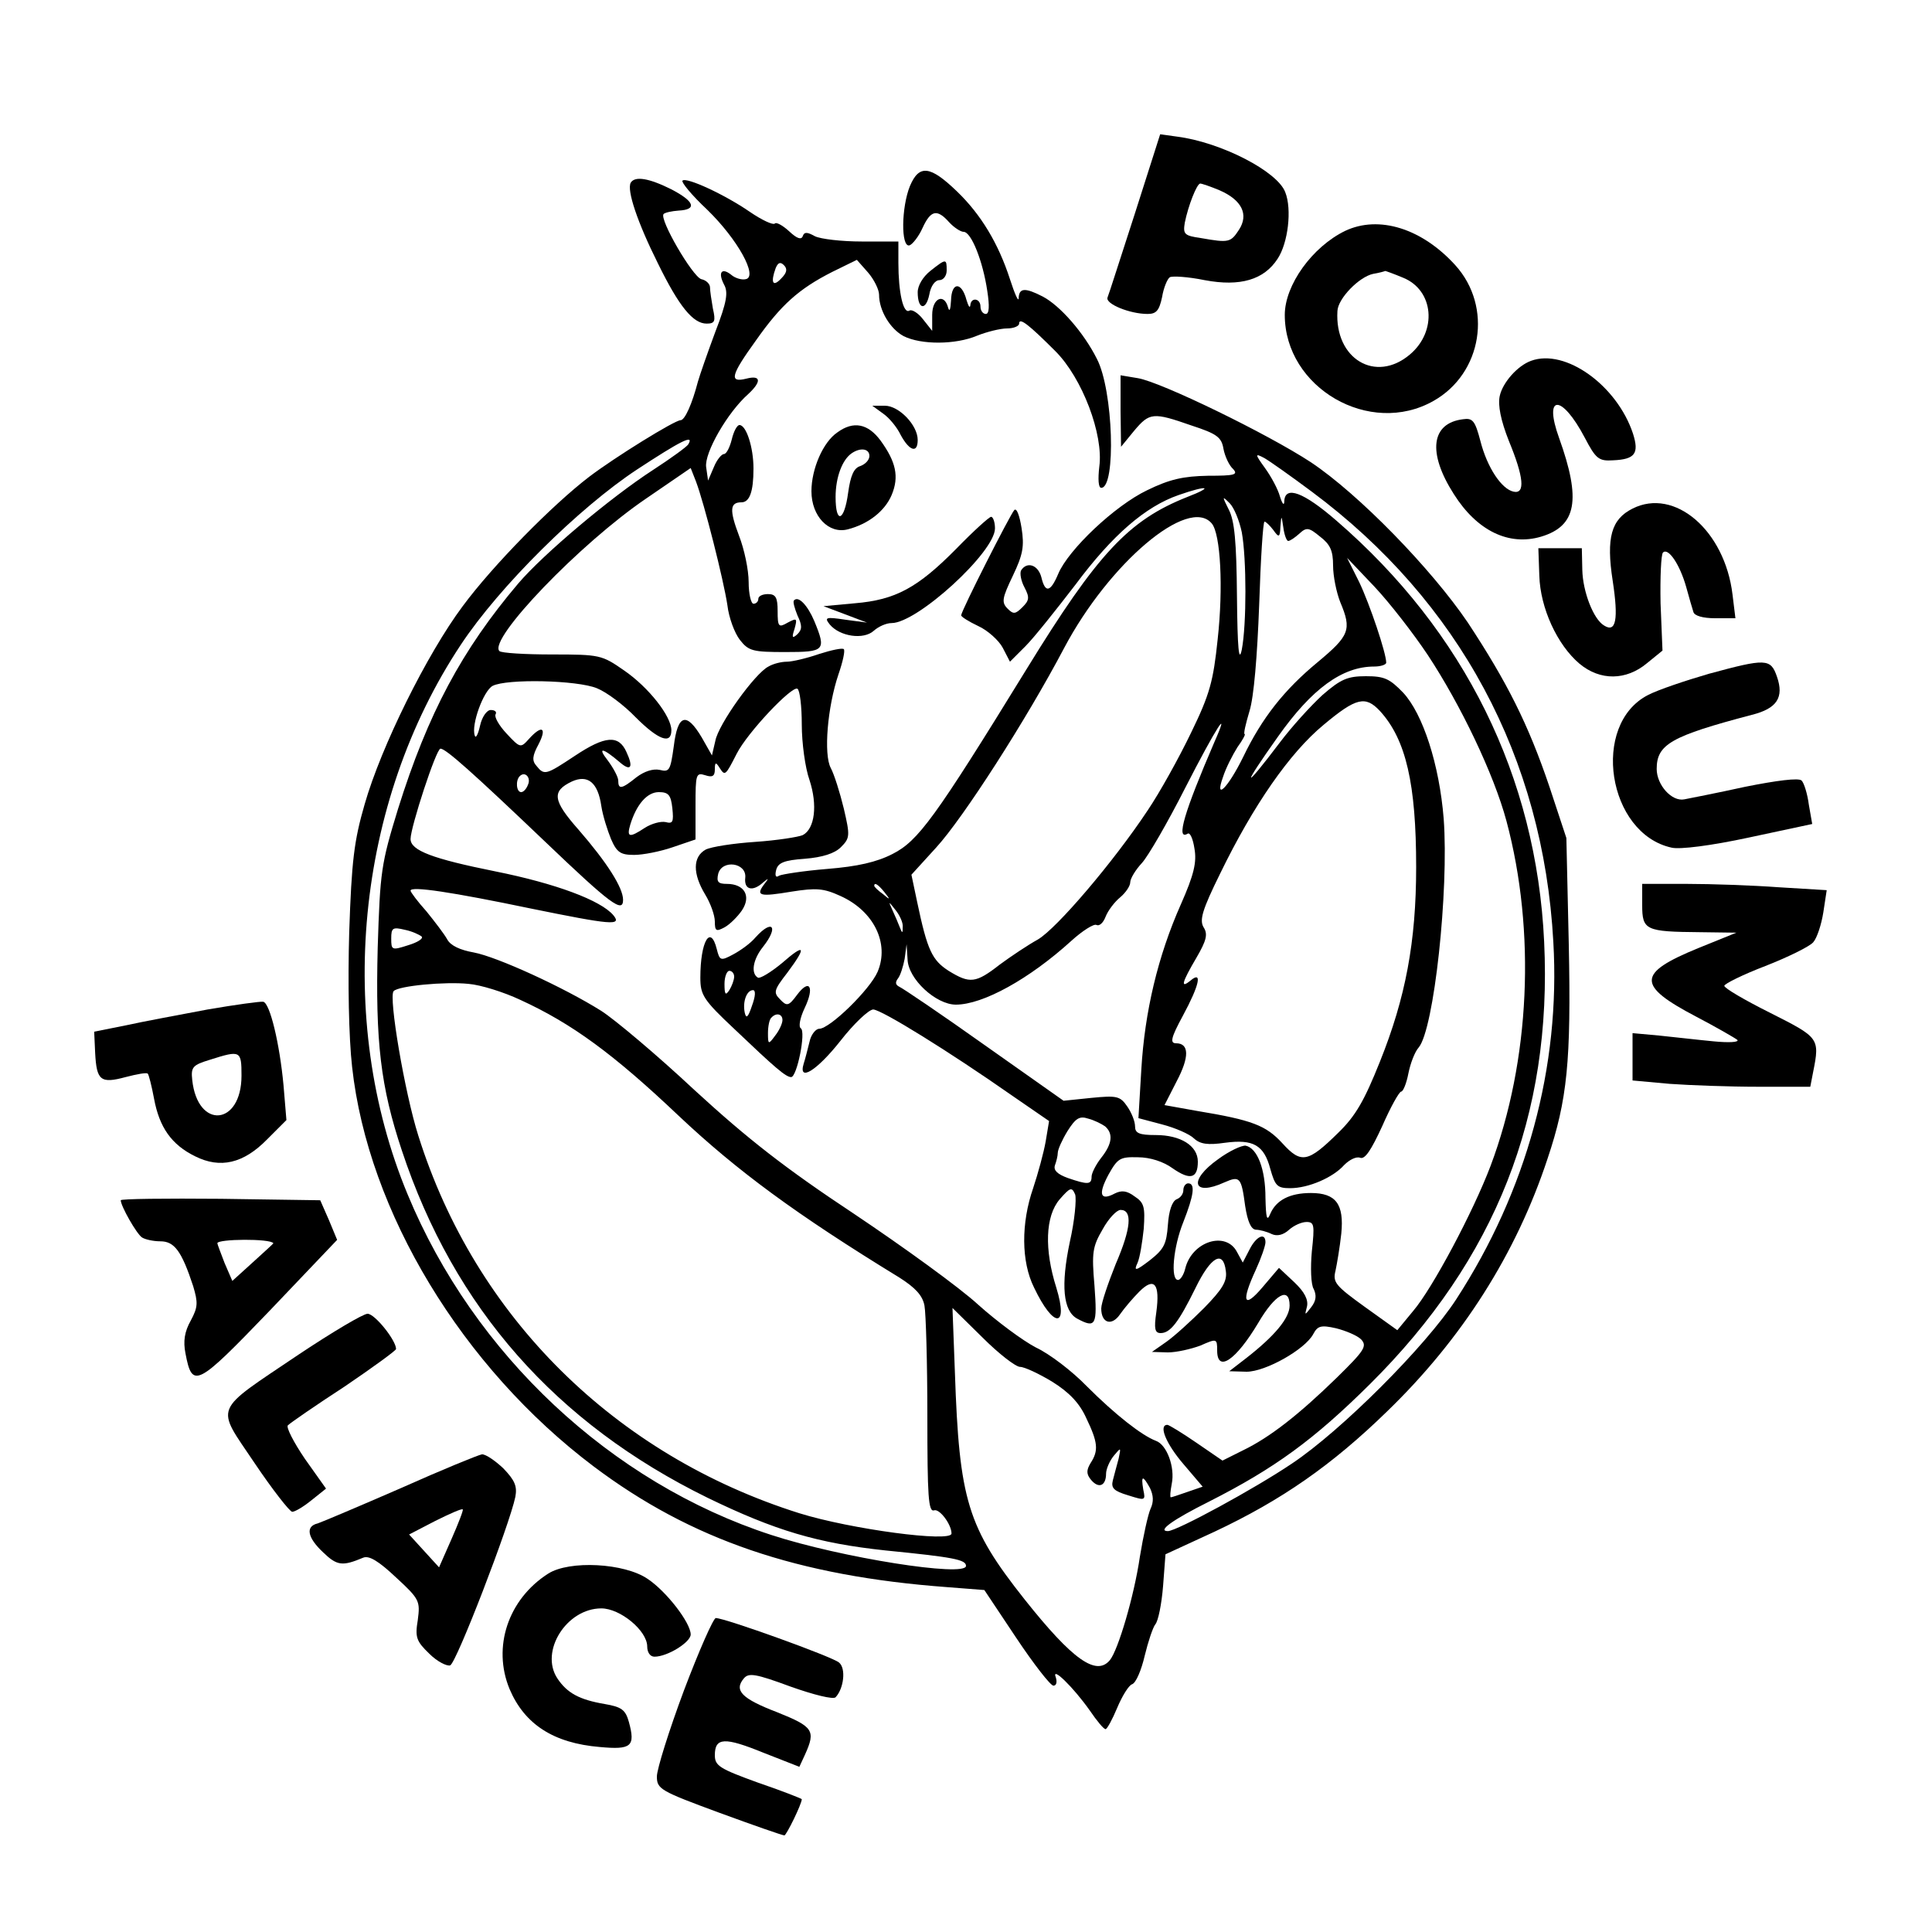 <?xml version="1.0" encoding="UTF-8" standalone="yes"?>
<svg version="1.0" xmlns="http://www.w3.org/2000/svg" width="300pt" height="300pt" viewBox="0 0 400 400" preserveAspectRatio="xMidYMid meet">
  <g transform="translate(0,400) scale(0.1,-0.1)" fill="#000000" stroke="none">
    <path d="M2350 3559 c-29 -89 -54 -168 -57 -175 -5 -13 46 -34 83 -34 18 0 24
7 30 35 3 19 11 38 16 41 5 3 38 1 72 -6 74 -14 123 1 151 44 22 33 30 103 16
138 -16 43 -132 103 -223 115 l-36 5 -52 -163z m175 47 c46 -20 61 -50 40 -82
-17 -26 -21 -27 -78 -17 -35 5 -38 8 -34 32 7 35 25 81 32 81 3 0 21 -6 40
-14z"/>
    <path d="M1884 3615 c-18 -44 -19 -128 -1 -123 6 2 19 18 27 36 17 37 30 40
55 12 10 -11 24 -20 30 -20 16 0 40 -61 49 -122 5 -32 4 -48 -3 -48 -6 0 -11
7 -11 15 0 18 -20 20 -21 3 -1 -7 -4 -2 -8 11 -10 38 -31 38 -32 -1 -1 -18 -3
-25 -6 -15 -8 31 -33 20 -33 -15 l0 -33 -19 24 c-10 13 -23 21 -28 18 -13 -8
-23 38 -23 99 l0 44 -76 0 c-41 0 -85 5 -97 11 -16 9 -22 9 -25 0 -3 -8 -12
-5 -28 10 -13 12 -27 20 -30 16 -4 -3 -26 7 -51 24 -52 36 -132 73 -140 65 -3
-3 19 -30 51 -60 63 -61 106 -139 80 -144 -8 -2 -22 2 -30 9 -20 16 -28 5 -15
-20 9 -16 6 -36 -18 -98 -16 -43 -32 -89 -36 -103 -12 -46 -27 -80 -36 -80
-12 0 -135 -76 -189 -117 -76 -58 -200 -184 -262 -268 -74 -99 -169 -291 -203
-410 -22 -76 -27 -117 -32 -265 -3 -104 -1 -217 6 -279 33 -300 228 -622 500
-827 202 -152 422 -227 732 -250 l77 -6 66 -99 c36 -54 71 -99 77 -99 6 0 8 7
5 17 -10 25 36 -20 70 -68 15 -22 29 -39 33 -39 3 0 14 20 24 44 10 24 24 47
31 49 8 3 19 29 26 59 7 29 17 59 22 65 6 7 13 42 16 79 l5 66 102 47 c138 65
242 137 357 249 155 150 267 326 332 523 41 122 49 202 44 443 l-5 221 -35
106 c-44 130 -88 217 -169 340 -76 112 -226 266 -325 332 -90 59 -310 166
-358 174 l-36 6 0 -74 1 -74 27 33 c32 38 39 39 119 11 52 -17 62 -24 66 -48
3 -16 12 -35 20 -42 11 -12 3 -14 -52 -14 -51 -1 -79 -7 -126 -30 -67 -32
-163 -123 -184 -173 -16 -38 -27 -41 -35 -7 -7 26 -30 33 -42 14 -3 -6 0 -22
7 -35 11 -21 10 -27 -4 -41 -15 -15 -19 -15 -31 -3 -13 13 -11 22 11 68 21 44
24 61 18 99 -4 25 -10 42 -15 37 -9 -10 -110 -209 -110 -218 0 -3 16 -13 35
-22 20 -9 43 -30 51 -45 l15 -29 32 32 c18 18 64 76 104 128 76 102 144 161
213 185 60 21 75 18 18 -4 -121 -48 -185 -116 -333 -357 -190 -309 -224 -355
-277 -382 -33 -17 -73 -26 -135 -31 -49 -4 -94 -11 -100 -14 -7 -5 -9 0 -6 12
4 15 17 20 59 23 37 3 62 11 75 24 19 19 19 24 6 80 -8 33 -20 71 -27 84 -15
28 -7 126 16 194 9 26 14 49 11 52 -3 3 -26 -2 -51 -10 -26 -9 -56 -16 -67
-16 -11 0 -28 -4 -38 -10 -28 -14 -104 -120 -110 -154 l-7 -30 -21 37 c-32 54
-50 48 -58 -18 -7 -50 -9 -54 -29 -49 -14 3 -32 -3 -48 -15 -31 -25 -38 -26
-38 -7 0 7 -10 26 -22 42 -22 28 -10 26 25 -4 23 -20 29 -11 14 21 -16 36 -44
34 -107 -8 -59 -39 -63 -41 -79 -21 -10 11 -9 21 4 45 18 35 7 41 -20 11 -17
-19 -18 -19 -46 11 -16 17 -26 35 -23 40 3 5 -1 9 -10 9 -8 0 -18 -14 -22 -32
-4 -18 -9 -28 -11 -21 -8 22 18 93 37 103 29 15 175 12 216 -5 20 -8 56 -35
80 -60 47 -47 74 -57 74 -27 0 29 -47 89 -98 124 -46 32 -50 33 -149 33 -56 0
-105 3 -109 7 -24 24 167 223 304 316 l92 63 11 -28 c17 -45 57 -203 65 -256
3 -26 15 -58 26 -72 18 -23 27 -25 94 -25 82 0 85 3 60 64 -14 33 -33 53 -42
43 -3 -2 1 -16 7 -31 10 -21 10 -29 0 -39 -11 -10 -12 -7 -6 11 6 22 5 23 -14
13 -19 -11 -21 -9 -21 24 0 28 -4 35 -20 35 -11 0 -20 -4 -20 -10 0 -5 -4 -10
-10 -10 -5 0 -10 20 -10 45 0 25 -9 68 -20 96 -20 53 -19 69 5 69 17 0 25 22
25 70 0 44 -15 90 -29 90 -5 0 -12 -13 -16 -30 -4 -16 -11 -30 -16 -30 -5 0
-15 -12 -21 -27 l-12 -28 -4 28 c-4 29 44 113 87 151 28 26 27 40 -4 32 -36
-9 -32 7 20 79 52 74 89 107 158 142 l51 25 23 -26 c13 -15 23 -36 23 -46 0
-33 23 -71 51 -86 36 -18 107 -18 152 1 20 8 48 15 62 15 14 0 25 5 25 10 0
14 21 -3 75 -57 56 -56 100 -173 91 -239 -3 -26 -2 -44 4 -44 31 0 25 202 -9
267 -27 54 -76 110 -112 129 -37 19 -49 18 -50 -3 0 -10 -8 8 -18 39 -24 74
-60 134 -110 182 -55 53 -78 56 -97 11z m-267 -192 c-17 -18 -22 -8 -11 22 5
12 10 13 17 6 8 -8 6 -16 -6 -28z m-192 -343 c-3 -5 -36 -29 -73 -53 -88 -57
-227 -174 -279 -235 -117 -138 -187 -269 -249 -467 -35 -114 -37 -129 -42
-287 -5 -195 6 -288 50 -420 108 -326 319 -565 633 -719 140 -68 228 -94 368
-109 141 -14 167 -19 167 -32 0 -24 -259 17 -403 64 -332 108 -616 374 -753
705 -151 363 -107 811 110 1138 80 121 245 284 365 363 90 59 119 74 106 52z
m1291 -98 c305 -227 479 -550 500 -932 15 -259 -55 -515 -201 -740 -63 -97
-238 -272 -340 -340 -77 -52 -239 -140 -257 -140 -23 0 11 24 85 61 136 69
217 128 333 243 261 259 378 557 361 916 -16 342 -165 643 -430 872 -68 59
-106 73 -108 41 0 -11 -4 -7 -9 9 -4 15 -18 41 -31 59 -21 29 -21 31 -2 21 11
-6 56 -38 99 -70z m-145 -84 c10 -55 10 -191 0 -243 -6 -29 -9 3 -10 110 -1
114 -5 157 -17 180 -14 28 -14 29 2 13 9 -9 20 -36 25 -60z m-62 18 c18 -22
24 -132 12 -240 -9 -86 -16 -113 -55 -193 -25 -52 -65 -124 -90 -161 -71 -107
-188 -244 -227 -267 -20 -11 -56 -35 -79 -52 -50 -39 -62 -40 -106 -13 -34 22
-44 42 -65 142 l-12 57 51 56 c56 61 187 265 265 413 93 176 258 316 306 258z
m158 -36 c4 0 14 7 23 15 15 14 20 13 43 -6 21 -16 27 -29 27 -60 0 -22 7 -56
15 -76 24 -57 19 -69 -47 -124 -69 -57 -115 -115 -154 -196 -32 -65 -60 -92
-42 -42 6 19 20 46 30 62 11 15 17 27 15 27 -3 0 2 21 10 48 9 29 16 113 20
220 3 94 8 172 11 172 3 0 11 -8 18 -17 12 -17 14 -16 15 7 2 24 2 24 6 -2 2
-16 7 -28 10 -28z m289 -236 c68 -103 137 -247 163 -344 61 -228 49 -496 -33
-714 -36 -95 -120 -253 -160 -300 l-33 -40 -67 48 c-61 44 -67 51 -61 75 3 14
9 49 12 77 6 61 -11 84 -63 84 -44 0 -72 -15 -84 -43 -7 -17 -9 -9 -10 33 0
60 -17 103 -41 108 -8 1 -34 -11 -57 -28 -62 -44 -53 -78 13 -48 32 14 35 11
43 -49 5 -32 12 -48 22 -49 8 0 23 -4 33 -9 11 -5 24 -2 36 9 10 9 26 16 36
16 16 0 17 -6 11 -61 -3 -33 -2 -69 4 -78 6 -13 5 -24 -5 -37 -14 -18 -14 -18
-9 1 3 14 -5 30 -26 50 l-32 30 -34 -40 c-39 -46 -45 -31 -14 36 11 24 20 50
20 57 0 21 -19 13 -33 -15 l-14 -27 -12 22 c-23 44 -93 22 -107 -34 -3 -13
-10 -24 -15 -24 -16 0 -10 68 11 120 22 56 25 80 10 80 -5 0 -10 -6 -10 -14 0
-8 -6 -16 -14 -19 -9 -4 -16 -23 -18 -53 -3 -40 -8 -50 -37 -73 -30 -23 -34
-23 -26 -6 5 11 10 43 13 71 3 45 1 54 -19 67 -16 12 -27 13 -41 6 -30 -16
-35 -2 -13 39 19 34 24 37 61 36 25 0 53 -9 72 -23 36 -25 52 -21 52 14 0 33
-36 55 -87 55 -35 0 -43 4 -43 18 0 10 -7 28 -16 41 -15 22 -22 23 -74 18
l-58 -6 -163 115 c-90 64 -170 118 -177 121 -8 4 -9 9 -3 17 5 6 11 25 14 41
l4 30 2 -31 c1 -41 59 -94 100 -94 56 0 152 53 239 132 23 21 47 36 52 33 6
-3 14 4 19 17 5 13 19 31 30 40 12 10 21 24 21 31 0 8 11 26 24 40 13 14 54
85 90 156 64 125 95 173 60 94 -62 -144 -80 -204 -55 -189 5 3 11 -11 14 -31
5 -28 -1 -54 -28 -115 -48 -108 -75 -223 -82 -342 l-6 -101 49 -13 c27 -7 57
-20 66 -29 13 -12 29 -14 64 -9 59 8 81 -5 94 -54 10 -35 14 -40 41 -40 38 0
89 22 112 48 11 11 25 18 33 15 10 -4 23 16 46 66 17 39 35 71 39 71 4 0 11
17 15 38 4 20 13 44 21 53 32 37 63 326 52 474 -9 112 -43 217 -84 261 -28 29
-39 34 -77 34 -38 0 -52 -6 -90 -39 -24 -22 -64 -66 -88 -98 -78 -103 -80 -95
-4 12 70 99 133 145 199 145 14 0 25 4 25 8 0 20 -34 121 -56 167 l-25 50 57
-60 c31 -33 80 -96 110 -141z m-1296 -144 c0 -38 7 -90 16 -115 17 -52 11
-101 -14 -114 -9 -4 -54 -11 -98 -14 -45 -3 -91 -10 -103 -16 -27 -15 -27 -50
-1 -93 11 -18 20 -43 20 -56 0 -20 3 -21 20 -12 11 6 27 22 36 35 20 30 5 55
-31 55 -18 0 -22 4 -18 21 8 30 59 23 56 -8 -3 -25 15 -30 37 -10 12 10 12 9
2 -4 -18 -24 -9 -26 57 -15 51 8 66 7 101 -9 69 -31 102 -98 77 -157 -16 -37
-99 -118 -121 -118 -7 0 -17 -12 -20 -27 -4 -16 -9 -36 -12 -45 -12 -39 27
-15 76 47 28 36 59 65 68 65 18 -1 157 -87 287 -178 l77 -53 -7 -42 c-4 -23
-16 -67 -26 -97 -25 -72 -25 -152 2 -206 40 -84 72 -85 46 0 -25 79 -23 148 7
183 22 25 25 26 32 10 3 -10 -1 -54 -11 -98 -19 -90 -14 -143 15 -159 39 -21
42 -14 36 68 -6 69 -4 81 17 117 12 22 29 40 37 40 25 0 22 -38 -10 -112 -16
-40 -30 -81 -30 -92 0 -31 22 -37 39 -12 9 13 27 34 40 47 31 31 43 16 35 -43
-5 -34 -3 -43 9 -43 20 0 37 22 72 93 32 66 58 80 63 35 3 -21 -8 -38 -45 -76
-26 -26 -61 -58 -78 -70 l-30 -21 33 -1 c18 0 48 7 67 14 34 15 35 15 35 -10
0 -47 39 -20 85 57 35 60 65 76 65 36 0 -26 -31 -63 -90 -109 l-35 -27 36 -1
c39 0 121 46 138 78 9 17 16 19 47 12 20 -5 44 -15 52 -23 13 -14 7 -23 -50
-79 -79 -77 -139 -124 -195 -151 l-42 -21 -54 37 c-29 20 -57 37 -60 37 -19 0
-3 -39 33 -81 l40 -47 -32 -11 c-17 -6 -32 -11 -34 -11 -2 0 -1 12 2 28 7 34
-10 81 -33 89 -29 11 -84 54 -143 113 -30 31 -77 67 -105 80 -27 14 -81 54
-120 89 -38 35 -154 119 -257 188 -142 94 -220 155 -330 256 -78 73 -165 146
-193 164 -78 49 -216 112 -264 121 -28 5 -48 14 -55 27 -6 11 -26 37 -43 58
-18 20 -33 40 -33 43 0 10 86 -3 249 -37 167 -34 189 -36 171 -14 -26 31 -120
66 -245 91 -129 26 -175 43 -175 67 0 24 53 187 62 187 11 0 66 -49 217 -193
136 -130 161 -148 161 -120 0 25 -33 77 -92 145 -54 61 -56 80 -14 100 33 15
54 -2 61 -51 3 -20 13 -51 20 -68 12 -28 20 -33 48 -33 18 0 54 7 80 16 l47
16 0 70 c0 65 1 69 20 63 15 -5 20 -2 20 12 0 15 2 16 10 3 11 -17 12 -16 35
29 22 44 115 142 126 135 5 -3 9 -36 9 -74z m1197 28 c54 -59 75 -151 75 -323
0 -155 -22 -271 -75 -403 -32 -80 -50 -112 -86 -147 -63 -62 -77 -65 -116 -22
-34 37 -62 48 -177 67 l-67 12 25 49 c27 51 26 79 -1 79 -13 0 -11 11 14 57
34 63 41 94 16 73 -22 -18 -18 -4 12 47 21 36 24 49 15 63 -9 15 -3 36 34 111
69 142 144 250 214 308 68 57 87 61 117 29z m-1764 -153 c-3 -8 -9 -15 -14
-15 -10 0 -12 24 -3 33 11 11 24 -3 17 -18z m299 -48 c3 -29 1 -33 -14 -29
-10 2 -29 -3 -43 -12 -32 -21 -38 -20 -30 7 13 42 35 67 59 67 20 0 25 -6 28
-33z m439 -174 c13 -16 12 -17 -3 -4 -10 7 -18 15 -18 17 0 8 8 3 21 -13z m38
-72 c0 -14 -1 -14 -6 -1 -3 8 -10 24 -15 35 -9 20 -9 20 6 1 9 -11 16 -27 15
-35z m-996 -20 c4 -4 -8 -12 -28 -18 -34 -11 -35 -10 -35 14 0 22 3 24 28 18
15 -3 30 -10 35 -14z m204 -131 c107 -49 193 -112 328 -240 121 -114 243 -204
457 -335 33 -21 48 -37 52 -58 3 -16 6 -119 6 -229 0 -166 2 -199 14 -195 11
4 36 -29 36 -48 0 -19 -209 9 -315 42 -381 120 -671 406 -789 782 -28 88 -62
288 -51 299 10 11 107 20 155 15 25 -2 73 -17 107 -33z m1211 -262 c17 -15 15
-36 -8 -65 -11 -14 -20 -32 -20 -39 0 -17 -8 -17 -49 -3 -22 8 -30 16 -27 26
3 8 6 20 6 26 0 7 9 27 20 45 17 27 25 32 43 26 12 -3 28 -11 35 -16z m-176
-498 c9 0 39 -14 67 -31 35 -22 56 -44 70 -75 24 -50 26 -67 9 -93 -9 -15 -9
-23 1 -35 16 -19 31 -12 31 13 0 9 7 26 16 37 15 18 15 18 10 -6 -4 -14 -9
-34 -12 -45 -4 -16 2 -22 32 -31 35 -11 36 -11 31 12 -5 30 -1 30 14 3 7 -15
8 -28 1 -43 -5 -11 -15 -56 -22 -99 -12 -82 -45 -193 -62 -214 -28 -34 -77 0
-177 126 -118 149 -135 205 -144 470 l-5 133 62 -61 c34 -34 69 -61 78 -61z"/>
    <path d="M1564 2059 c-10 -12 -31 -27 -46 -35 -26 -14 -28 -13 -34 11 -13 52
-34 16 -34 -59 0 -36 6 -46 71 -107 84 -80 106 -99 117 -99 12 0 31 94 20 101
-5 3 -2 21 8 42 21 44 10 62 -16 27 -17 -23 -21 -24 -35 -9 -14 14 -13 19 15
55 41 55 37 62 -11 20 -23 -19 -46 -33 -50 -30 -15 9 -10 38 11 64 33 42 19
58 -16 19z m-44 -81 c0 -7 -5 -20 -10 -28 -8 -12 -10 -9 -10 13 0 15 5 27 10
27 6 0 10 -6 10 -12z m37 -60 c-8 -24 -12 -28 -15 -15 -5 23 4 47 17 47 6 0 5
-13 -2 -32z m63 -30 c0 -7 -7 -22 -15 -32 -14 -19 -15 -19 -15 5 0 14 3 29 7
32 10 11 23 8 23 -5z"/>
    <path d="M1306 3622 c-9 -15 14 -83 56 -167 44 -90 73 -125 101 -125 17 0 19
5 13 31 -3 17 -6 37 -6 44 0 7 -8 15 -18 17 -18 5 -88 125 -78 135 3 3 17 6
31 7 39 2 33 19 -15 44 -46 23 -75 28 -84 14z"/>
    <path d="M2785 3522 c-68 -33 -125 -112 -125 -174 0 -151 176 -253 308 -178
101 57 123 195 45 281 -69 76 -158 104 -228 71z m120 -97 c64 -26 71 -111 14
-159 -71 -60 -156 -9 -150 90 1 26 45 71 74 77 12 2 23 5 25 6 1 0 18 -6 37
-14z"/>
    <path d="M1926 3439 c-15 -12 -26 -30 -26 -44 0 -36 17 -39 24 -5 3 18 12 30
21 30 8 0 15 9 15 20 0 25 -1 25 -34 -1z"/>
    <path d="M3170 3253 c-28 -10 -59 -45 -65 -73 -4 -19 2 -50 19 -93 31 -75 34
-110 10 -105 -25 5 -55 50 -69 105 -11 42 -16 48 -36 45 -66 -8 -74 -69 -19
-155 48 -76 114 -108 181 -88 73 22 83 76 37 204 -33 91 5 92 53 1 23 -44 29
-49 59 -47 45 2 54 14 41 55 -33 100 -140 177 -211 151z"/>
    <path d="M1828 3144 c12 -8 29 -28 37 -45 18 -33 35 -38 35 -10 0 31 -39 71
-68 71 l-26 0 22 -16z"/>
    <path d="M1734 3105 c-30 -20 -54 -76 -54 -122 0 -52 36 -89 75 -79 43 11 77
38 91 71 16 38 9 69 -23 113 -26 35 -56 41 -89 17z m66 -49 c0 -8 -8 -17 -19
-21 -13 -4 -20 -19 -25 -55 -8 -60 -26 -66 -26 -9 0 41 14 78 34 91 18 12 36
9 36 -6z"/>
    <path d="M3380 2947 c-44 -22 -55 -60 -41 -150 12 -79 7 -108 -18 -92 -22 13
-44 70 -45 115 l-1 45 -45 0 -45 0 2 -57 c2 -67 37 -143 83 -182 43 -36 97
-35 140 1 l32 26 -4 98 c-1 54 1 101 5 105 11 11 35 -25 48 -71 6 -22 13 -46
15 -52 2 -8 20 -13 45 -13 l42 0 -6 49 c-16 133 -120 222 -207 178z"/>
    <path d="M1980 2864 c-80 -81 -126 -106 -210 -113 l-65 -6 45 -17 45 -17 -45
6 c-40 6 -44 5 -32 -10 21 -25 70 -32 91 -13 10 9 26 16 37 16 53 0 214 147
214 196 0 13 -4 24 -8 24 -4 0 -37 -30 -72 -66z"/>
    <path d="M3538 2605 c-48 -14 -105 -33 -126 -44 -119 -61 -84 -287 49 -316 17
-4 81 4 160 21 l131 28 -7 40 c-3 23 -10 45 -15 50 -6 6 -52 0 -117 -13 -59
-13 -116 -24 -126 -26 -26 -5 -57 30 -57 63 0 51 30 68 197 112 52 13 67 36
52 79 -13 38 -23 38 -141 6z"/>
    <path d="M3400 2126 c0 -52 7 -55 120 -56 l75 -1 -79 -32 c-127 -52 -128 -77
-4 -142 42 -22 80 -44 85 -48 4 -5 -18 -6 -49 -3 -32 3 -83 9 -113 12 l-55 5
0 -49 0 -49 77 -7 c42 -3 124 -6 183 -6 l108 0 6 31 c14 70 12 71 -89 122 -52
26 -95 51 -95 56 0 4 38 23 85 41 46 18 91 40 99 49 8 9 17 37 21 62 l7 46
-99 6 c-54 4 -140 7 -190 7 l-93 0 0 -44z"/>
    <path d="M430 1910 c-58 -11 -134 -25 -170 -33 l-65 -13 2 -44 c3 -57 11 -64
63 -50 23 6 44 10 46 7 2 -2 8 -25 13 -52 11 -59 36 -95 85 -119 52 -26 100
-15 149 35 l40 40 -6 72 c-8 86 -28 170 -42 173 -5 1 -57 -6 -115 -16z m70
-137 c0 -104 -91 -112 -102 -9 -3 27 1 31 37 42 63 20 65 19 65 -33z"/>
    <path d="M250 1515 c0 -12 33 -70 44 -77 6 -4 23 -8 38 -8 29 0 44 -20 68 -93
10 -34 10 -43 -5 -71 -13 -23 -16 -43 -11 -68 14 -74 23 -69 174 88 l140 147
-17 41 -18 41 -206 3 c-114 1 -207 0 -207 -3z m316 -89 c0 -1 -19 -18 -42 -39
l-43 -39 -16 37 c-8 21 -15 39 -15 41 0 9 110 10 116 0z"/>
    <path d="M619 1196 c-181 -122 -173 -104 -92 -225 37 -55 73 -101 78 -101 6 0
24 11 40 24 l30 24 -44 62 c-23 34 -39 65 -35 69 5 5 57 41 117 80 59 40 107
75 107 78 0 18 -44 73 -59 73 -9 0 -73 -38 -142 -84z"/>
    <path d="M830 919 c-85 -37 -163 -70 -172 -73 -26 -6 -22 -29 11 -60 29 -28
40 -29 83 -11 12 5 32 -7 68 -41 49 -45 50 -49 45 -88 -6 -36 -3 -44 24 -70
16 -16 36 -26 43 -24 13 5 123 291 135 349 4 22 -1 34 -25 59 -17 16 -36 29
-44 29 -7 -1 -83 -32 -168 -70z m105 -105 l-26 -59 -31 34 -31 34 54 28 c30
15 55 26 57 24 2 -1 -9 -29 -23 -61z"/>
    <path d="M1135 742 c-83 -53 -116 -152 -80 -239 31 -73 91 -112 187 -120 65
-6 74 1 60 52 -7 25 -15 31 -50 37 -53 9 -78 23 -98 53 -37 56 19 145 91 145
39 0 95 -46 95 -79 0 -12 6 -21 15 -21 27 0 75 30 75 46 0 24 -50 89 -89 115
-48 33 -162 39 -206 11z"/>
    <path d="M1416 500 c-31 -83 -56 -163 -56 -178 0 -26 7 -30 129 -75 71 -26
131 -47 135 -47 4 0 36 65 36 75 0 1 -40 17 -90 34 -80 29 -90 35 -90 57 0 37
20 38 101 5 l74 -29 12 26 c22 49 17 57 -58 87 -73 28 -90 45 -69 70 10 12 24
10 97 -17 48 -17 88 -27 93 -22 17 18 22 60 7 72 -14 12 -236 92 -255 92 -5 0
-35 -68 -66 -150z"/>
  </g>
</svg>